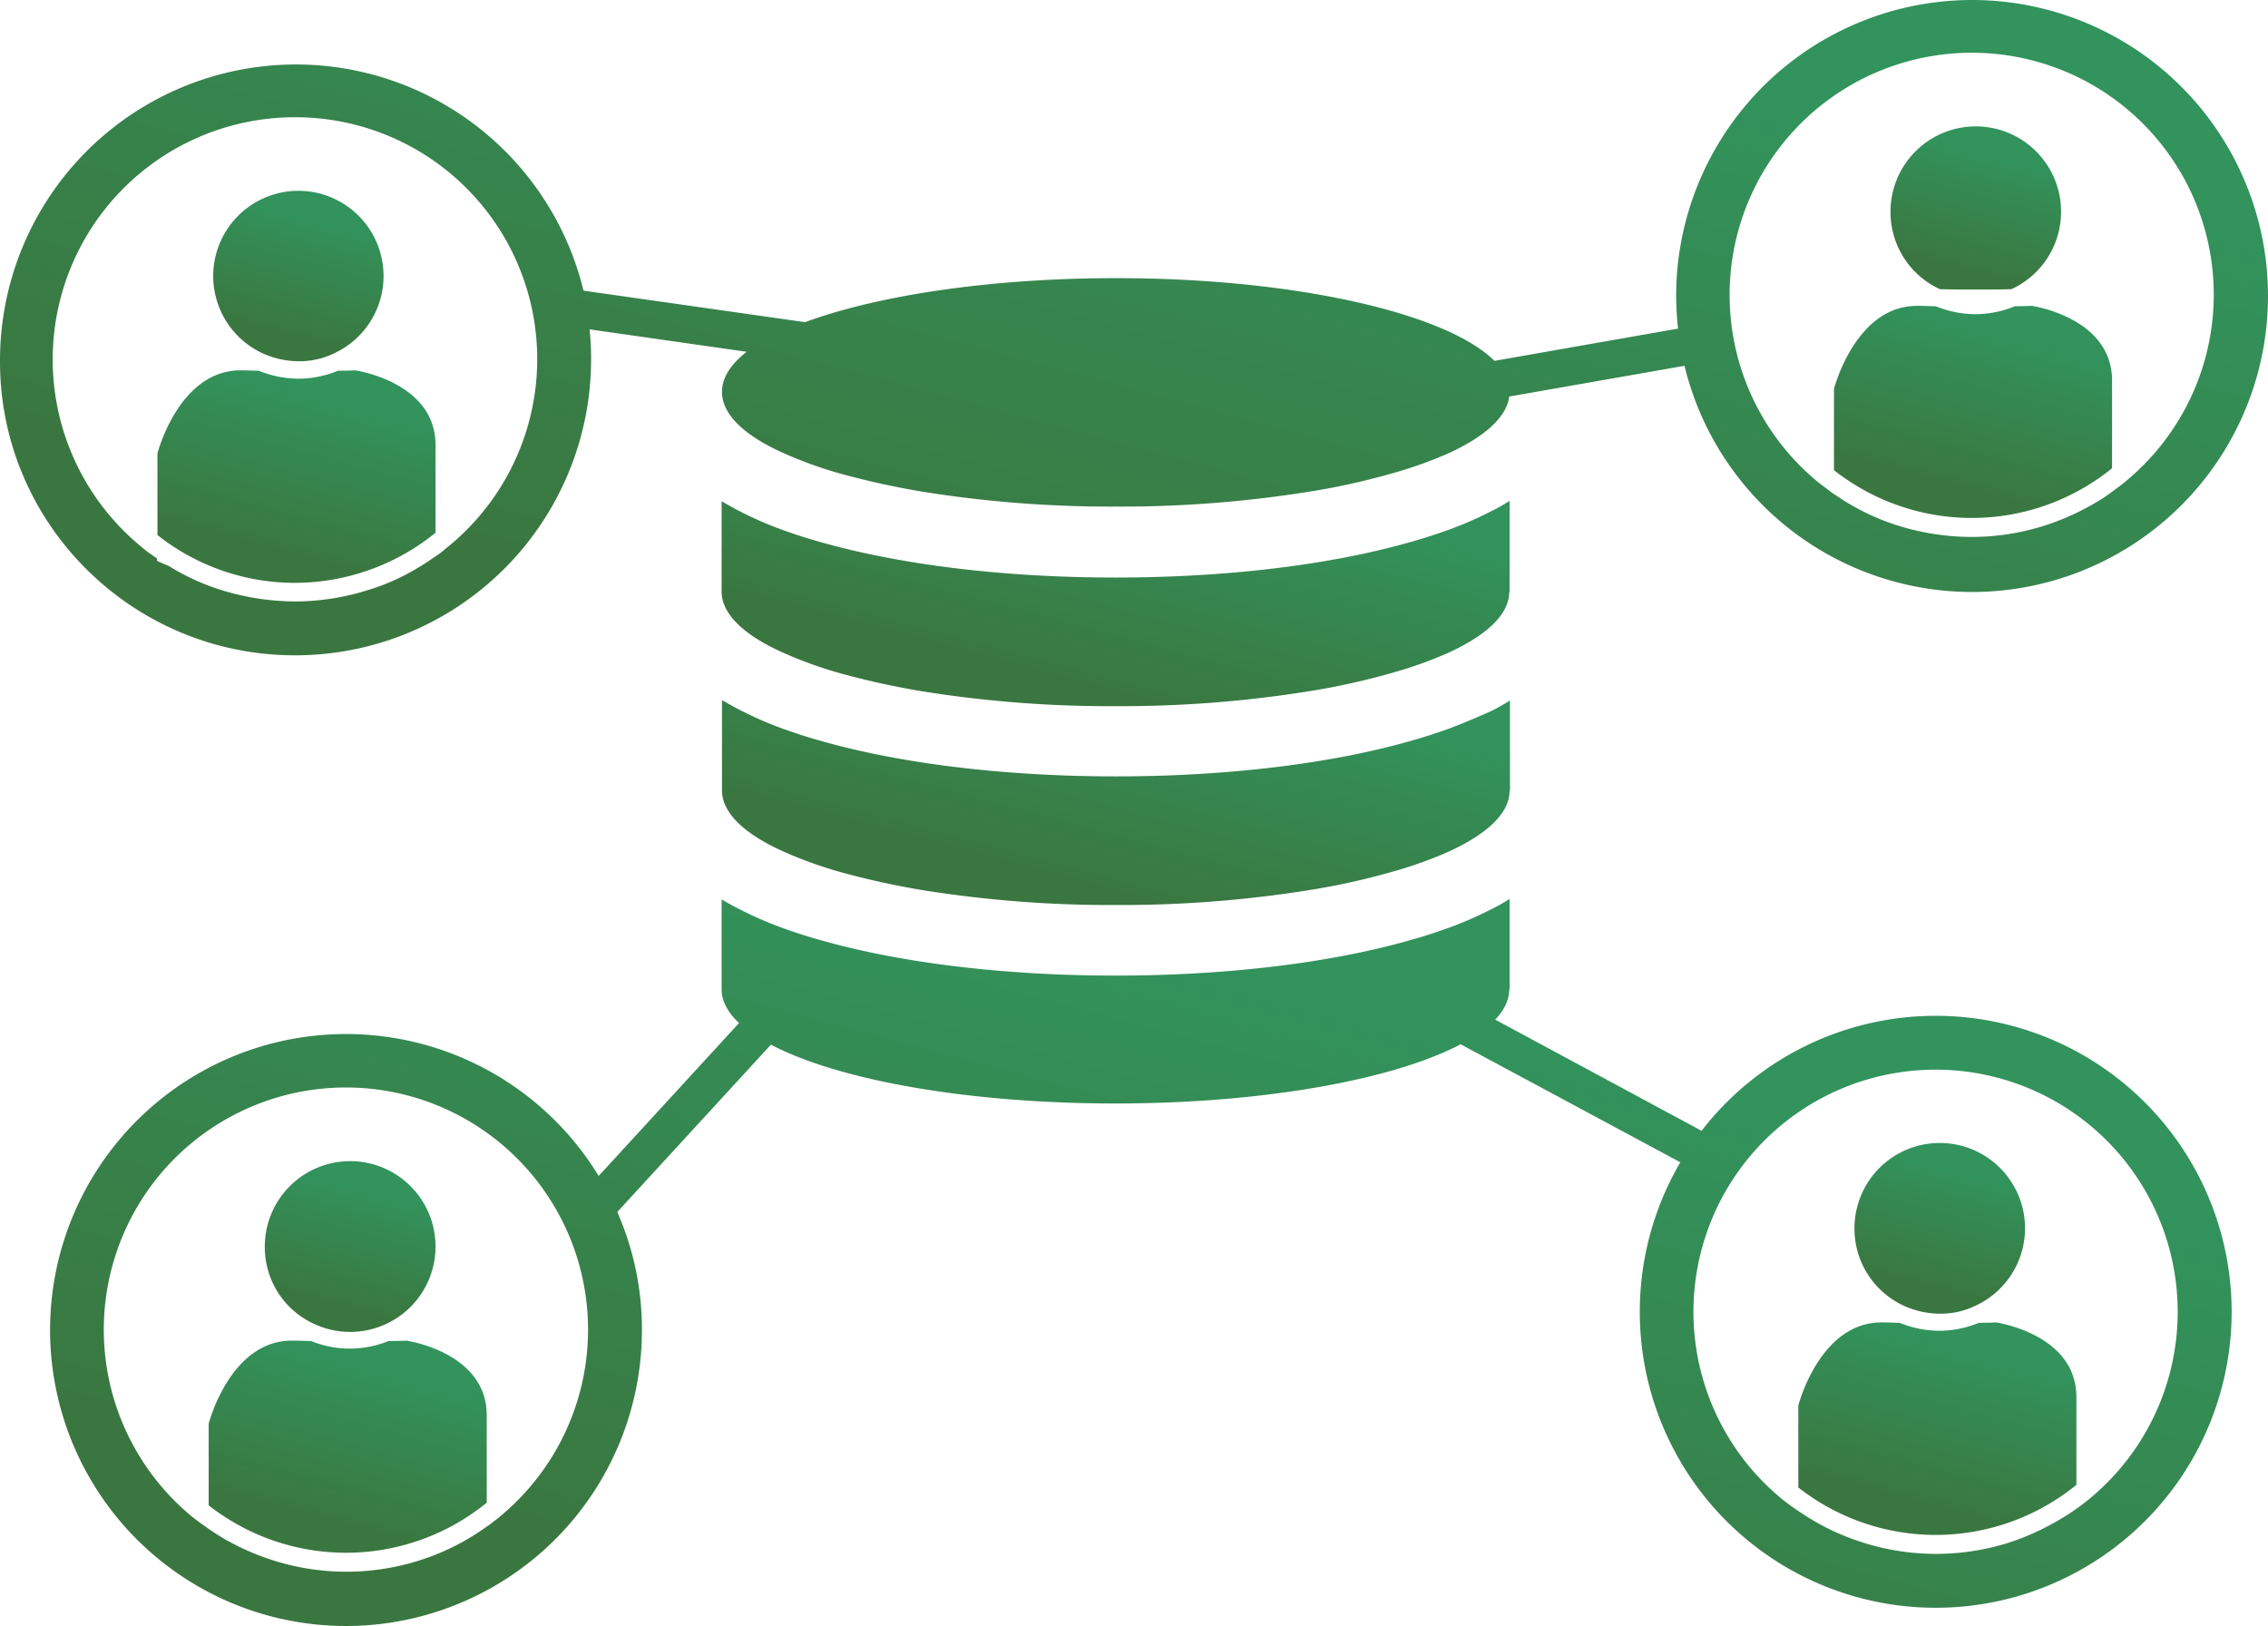 <svg xmlns="http://www.w3.org/2000/svg" xmlns:xlink="http://www.w3.org/1999/xlink" viewBox="0 0 597.8 428.5"><defs><style>.cls-1{fill:url(#Unbenannter_Verlauf_58);}.cls-2{fill:url(#Unbenannter_Verlauf_58-2);}.cls-3{fill:url(#Unbenannter_Verlauf_58-3);}.cls-4{fill:url(#Unbenannter_Verlauf_58-4);}.cls-5{fill:url(#Unbenannter_Verlauf_58-5);}.cls-6{fill:url(#Unbenannter_Verlauf_58-6);}.cls-7{fill:url(#Unbenannter_Verlauf_58-7);}.cls-8{fill:url(#Unbenannter_Verlauf_58-8);}.cls-9{fill:url(#Unbenannter_Verlauf_58-9);}.cls-10{fill:url(#Unbenannter_Verlauf_58-10);}.cls-11{fill:url(#Unbenannter_Verlauf_58-11);}.cls-12{fill:url(#Unbenannter_Verlauf_58-12);}</style><linearGradient id="Unbenannter_Verlauf_58" x1="281.04" y1="2506.63" x2="304.17" y2="2592.96" gradientTransform="matrix(1, 0, 0, -1, 0, 2752.41)" gradientUnits="userSpaceOnUse"><stop offset="0.15" stop-color="#3a7740"/><stop offset="0.87" stop-color="#32935c"/></linearGradient><linearGradient id="Unbenannter_Verlauf_58-2" x1="280.99" y1="2559.22" x2="304.14" y2="2645.63" xlink:href="#Unbenannter_Verlauf_58"/><linearGradient id="Unbenannter_Verlauf_58-3" x1="72.88" y1="2658" x2="84.53" y2="2701.45" xlink:href="#Unbenannter_Verlauf_58"/><linearGradient id="Unbenannter_Verlauf_58-4" x1="71.72" y1="2598.46" x2="87.34" y2="2656.75" xlink:href="#Unbenannter_Verlauf_58"/><linearGradient id="Unbenannter_Verlauf_58-5" x1="513.62" y1="2615.46" x2="529.21" y2="2673.66" xlink:href="#Unbenannter_Verlauf_58"/><linearGradient id="Unbenannter_Verlauf_58-6" x1="515.06" y1="2675.21" x2="526.62" y2="2718.35" xlink:href="#Unbenannter_Verlauf_58"/><linearGradient id="Unbenannter_Verlauf_58-7" x1="261.83" y1="2527.63" x2="336" y2="2804.44" xlink:href="#Unbenannter_Verlauf_58"/><linearGradient id="Unbenannter_Verlauf_58-8" x1="504.19" y1="2347.46" x2="519.81" y2="2405.76" xlink:href="#Unbenannter_Verlauf_58"/><linearGradient id="Unbenannter_Verlauf_58-9" x1="505.46" y1="2406.95" x2="517.11" y2="2450.4" xlink:href="#Unbenannter_Verlauf_58"/><linearGradient id="Unbenannter_Verlauf_58-10" x1="85.2" y1="2342.75" x2="100.8" y2="2400.96" xlink:href="#Unbenannter_Verlauf_58"/><linearGradient id="Unbenannter_Verlauf_58-11" x1="86.48" y1="2402.18" x2="98.13" y2="2445.65" xlink:href="#Unbenannter_Verlauf_58"/><linearGradient id="Unbenannter_Verlauf_58-12" x1="265.88" y1="2274.34" x2="335.53" y2="2534.29" xlink:href="#Unbenannter_Verlauf_58"/></defs><g id="Ebene_2" data-name="Ebene 2"><g id="Ebene_2-2" data-name="Ebene 2"><path class="cls-1" d="M381.7,192.1c-2.8,1-5.8,2-9,2.9-21.2,6.2-49.1,9.6-78.6,9.6s-57.3-3.4-78.6-9.6c-3.2-.9-6.2-1.9-9-2.9a97.22,97.22,0,0,1-11.1-4.8c-1.8-.9-3.5-1.9-5.1-2.8v23.8c0,5.9,5.9,11.5,16.2,16.1a110.64,110.64,0,0,0,14.6,5.3,212,212,0,0,0,22.2,4.9,313.22,313.22,0,0,0,50.8,3.9,314.14,314.14,0,0,0,50.8-3.9,184.86,184.86,0,0,0,22.2-4.9,111.2,111.2,0,0,0,14.6-5.2c10.3-4.7,16.2-10.2,16.2-16.1h.1V184.6a50.62,50.62,0,0,1-5.2,2.9C389.4,189,385.7,190.6,381.7,192.1Z"/><path class="cls-2" d="M397.9,138.5V132a50.62,50.62,0,0,1-5.2,2.9,97.22,97.22,0,0,1-11.1,4.8c-2.8,1-5.8,2-9,2.9-21.2,6.2-49.1,9.6-78.6,9.6s-57.3-3.4-78.6-9.6c-3.2-.9-6.2-1.9-9-2.9a97.22,97.22,0,0,1-11.1-4.8c-1.8-.9-3.5-1.9-5.1-2.8v23.8h0c0,5.9,5.9,11.5,16.2,16.1a110.64,110.64,0,0,0,14.6,5.3,212,212,0,0,0,22.2,4.9,313.22,313.22,0,0,0,50.8,3.9,314.14,314.14,0,0,0,50.8-3.9,184.86,184.86,0,0,0,22.2-4.9,111.2,111.2,0,0,0,14.6-5.2c10.3-4.7,16.2-10.2,16.2-16.1h.1V138.5Z"/><path class="cls-3" d="M69.2,93.1a23.16,23.16,0,0,0,9.5,2.1,20.93,20.93,0,0,0,9.4-2.1,22.45,22.45,0,1,0-18.9,0Z"/><path class="cls-4" d="M114.8,140.4V117.3c0-16.7-21.2-19.7-21.2-19.7s-1.6.1-4.5.1a27.57,27.57,0,0,1-10.4,2.1,28.09,28.09,0,0,1-10.5-2.1c-1.4,0-2.9-.1-4.4-.1h-.4c-16.3,0-21.9,21.9-21.9,21.9V141a58.33,58.33,0,0,0,36.3,12.6A59,59,0,0,0,114.8,140.4Z"/><path class="cls-5" d="M556.7,123.4V100.3c0-16.7-21.2-19.7-21.2-19.7s-1.6.1-4.4.1a27.57,27.57,0,0,1-10.4,2.1,28.09,28.09,0,0,1-10.5-2.1c-1.5,0-3-.1-4.5-.1h-.4c-16.3,0-21.9,21.9-21.9,21.9v21.4a58.7,58.7,0,0,0,73.3-.5Z"/><path class="cls-6" d="M511.3,76.2c3.1.1,6.3.1,9.5.1,3.7,0,7,0,9.4-.1a22.48,22.48,0,1,0-31.9-20.4A22.35,22.35,0,0,0,511.3,76.2Z"/><path class="cls-7" d="M77.8,172.7a78,78,0,0,0,78-78,66.78,66.78,0,0,0-.4-7.8v-.1l41.4,5.9-.1.1c-4.2,3.3-6.4,6.8-6.4,10.5,0,5.9,5.9,11.5,16.2,16.1a110.64,110.64,0,0,0,14.6,5.3,212,212,0,0,0,22.2,4.9,313.22,313.22,0,0,0,50.8,3.9,314.14,314.14,0,0,0,50.8-3.9,184.86,184.86,0,0,0,22.2-4.9,111.2,111.2,0,0,0,14.6-5.2c9.6-4.4,15.4-9.5,16.1-15L444,96.4A78,78,0,1,0,441.8,78a82.65,82.65,0,0,0,.5,8.6l-48.4,8.5c-12.5-12.5-52.4-21.8-99.7-21.8-33.4,0-63,4.6-82,11.6l-58.4-8.3A78,78,0,0,0,0,94.9C-.2,137.8,34.7,172.7,77.8,172.7ZM519.7,13.9a63.74,63.74,0,0,1,41.7,112c-.8.7-1.5,1.3-2.3,1.9l-2.4,1.8a46.71,46.71,0,0,1-6,3.8,65.2,65.2,0,0,1-12.4,5.3,63.43,63.43,0,0,1-18.6,2.8,65.55,65.55,0,0,1-20.4-3.3,61.83,61.83,0,0,1-12.5-5.8c-1.2-.7-2.3-1.5-3.4-2.2-.8-.5-1.5-1.1-2.3-1.7s-1.5-1.1-2.2-1.7A63.83,63.83,0,0,1,519.7,13.9ZM77.8,30.9a63.74,63.74,0,0,1,41.7,112c-.8.7-1.6,1.3-2.4,2s-1.5,1.2-2.3,1.7a66.49,66.49,0,0,1-5.6,3.6A57.75,57.75,0,0,1,97,155.5a64.26,64.26,0,0,1-19.2,3,66.54,66.54,0,0,1-21-3.5,61.37,61.37,0,0,1-12.4-5.9c-2-.8-3-1.3-3-1.3v-.6c-.8-.6-1.6-1.1-2.4-1.7s-1.4-1.1-2.1-1.7A63.83,63.83,0,0,1,77.8,30.9Z"/><path class="cls-8" d="M526.1,348.5s-1.7.1-4.5.1a27.57,27.57,0,0,1-10.4,2.1,28.09,28.09,0,0,1-10.5-2.1c-1.4,0-2.9-.1-4.4-.1h-.4c-16.3,0-21.9,21.9-21.9,21.9V392a58.7,58.7,0,0,0,73.3-.7V368.2C547.3,351.5,526.1,348.5,526.1,348.5Z"/><path class="cls-9" d="M501.8,344.1a23.16,23.16,0,0,0,9.5,2.1,20.93,20.93,0,0,0,9.4-2.1,22.48,22.48,0,1,0-31.9-20.4A22.35,22.35,0,0,0,501.8,344.1Z"/><path class="cls-10" d="M107.1,353.3s-1.8.1-4.7.1a27,27,0,0,1-20.4,0c-1.5,0-3.1-.1-4.7-.1h-.4c-16.3,0-21.9,21.9-21.9,21.9v21.5a58.7,58.7,0,0,0,73.3-.7V373C128.3,356.3,107.1,353.3,107.1,353.3Z"/><path class="cls-11" d="M82.6,348.8a22.28,22.28,0,0,0,9.7,2.2,22.5,22.5,0,1,0-22.5-22.5A22.19,22.19,0,0,0,82.6,348.8Z"/><path class="cls-12" d="M510.2,267.7A78,78,0,0,0,448.5,298l-54.4-29.3c2.4-2.5,3.7-5.2,3.7-8h.1V236.9a50.62,50.62,0,0,1-5.2,2.9,97.22,97.22,0,0,1-11.1,4.8c-2.8,1-5.8,2-9,2.9-21.2,6.2-49.1,9.6-78.6,9.6s-57.3-3.4-78.6-9.6c-3.2-.9-6.2-1.9-9-2.9a97.22,97.22,0,0,1-11.1-4.8c-1.8-.9-3.5-1.8-5.1-2.8v23.7h0c0,3.1,1.6,6.1,4.6,8.9l-37,40.3a78,78,0,1,0,11.4,40.6,76.62,76.62,0,0,0-6.5-31.1l40.5-44.1c17.7,9.3,51.7,15.5,90.8,15.5s73.3-6.3,91-15.6l57.9,31.1a78,78,0,1,0,67.3-38.6Zm-377.3,131c-.8.7-1.5,1.3-2.3,1.9s-1.5,1.2-2.3,1.7a62.45,62.45,0,0,1-18,9,63.66,63.66,0,0,1-40.1-.7,65.54,65.54,0,0,1-12-5.6c-1.1-.7-2.2-1.4-3.2-2.1-.8-.6-1.6-1.1-2.4-1.7s-1.5-1.1-2.2-1.7a63.82,63.82,0,1,1,82.5-.8Zm419-4.7c-.8.7-1.5,1.3-2.3,1.9s-1.5,1.2-2.3,1.7a58.69,58.69,0,0,1-5.9,3.7,65.28,65.28,0,0,1-12.1,5.3,63.66,63.66,0,0,1-40.1-.7,61.37,61.37,0,0,1-12.4-5.9c-1-.6-1.9-1.2-2.8-1.8s-1.6-1.1-2.4-1.7-1.5-1.1-2.2-1.7a63.82,63.82,0,1,1,82.5-.8Z"/></g></g></svg>